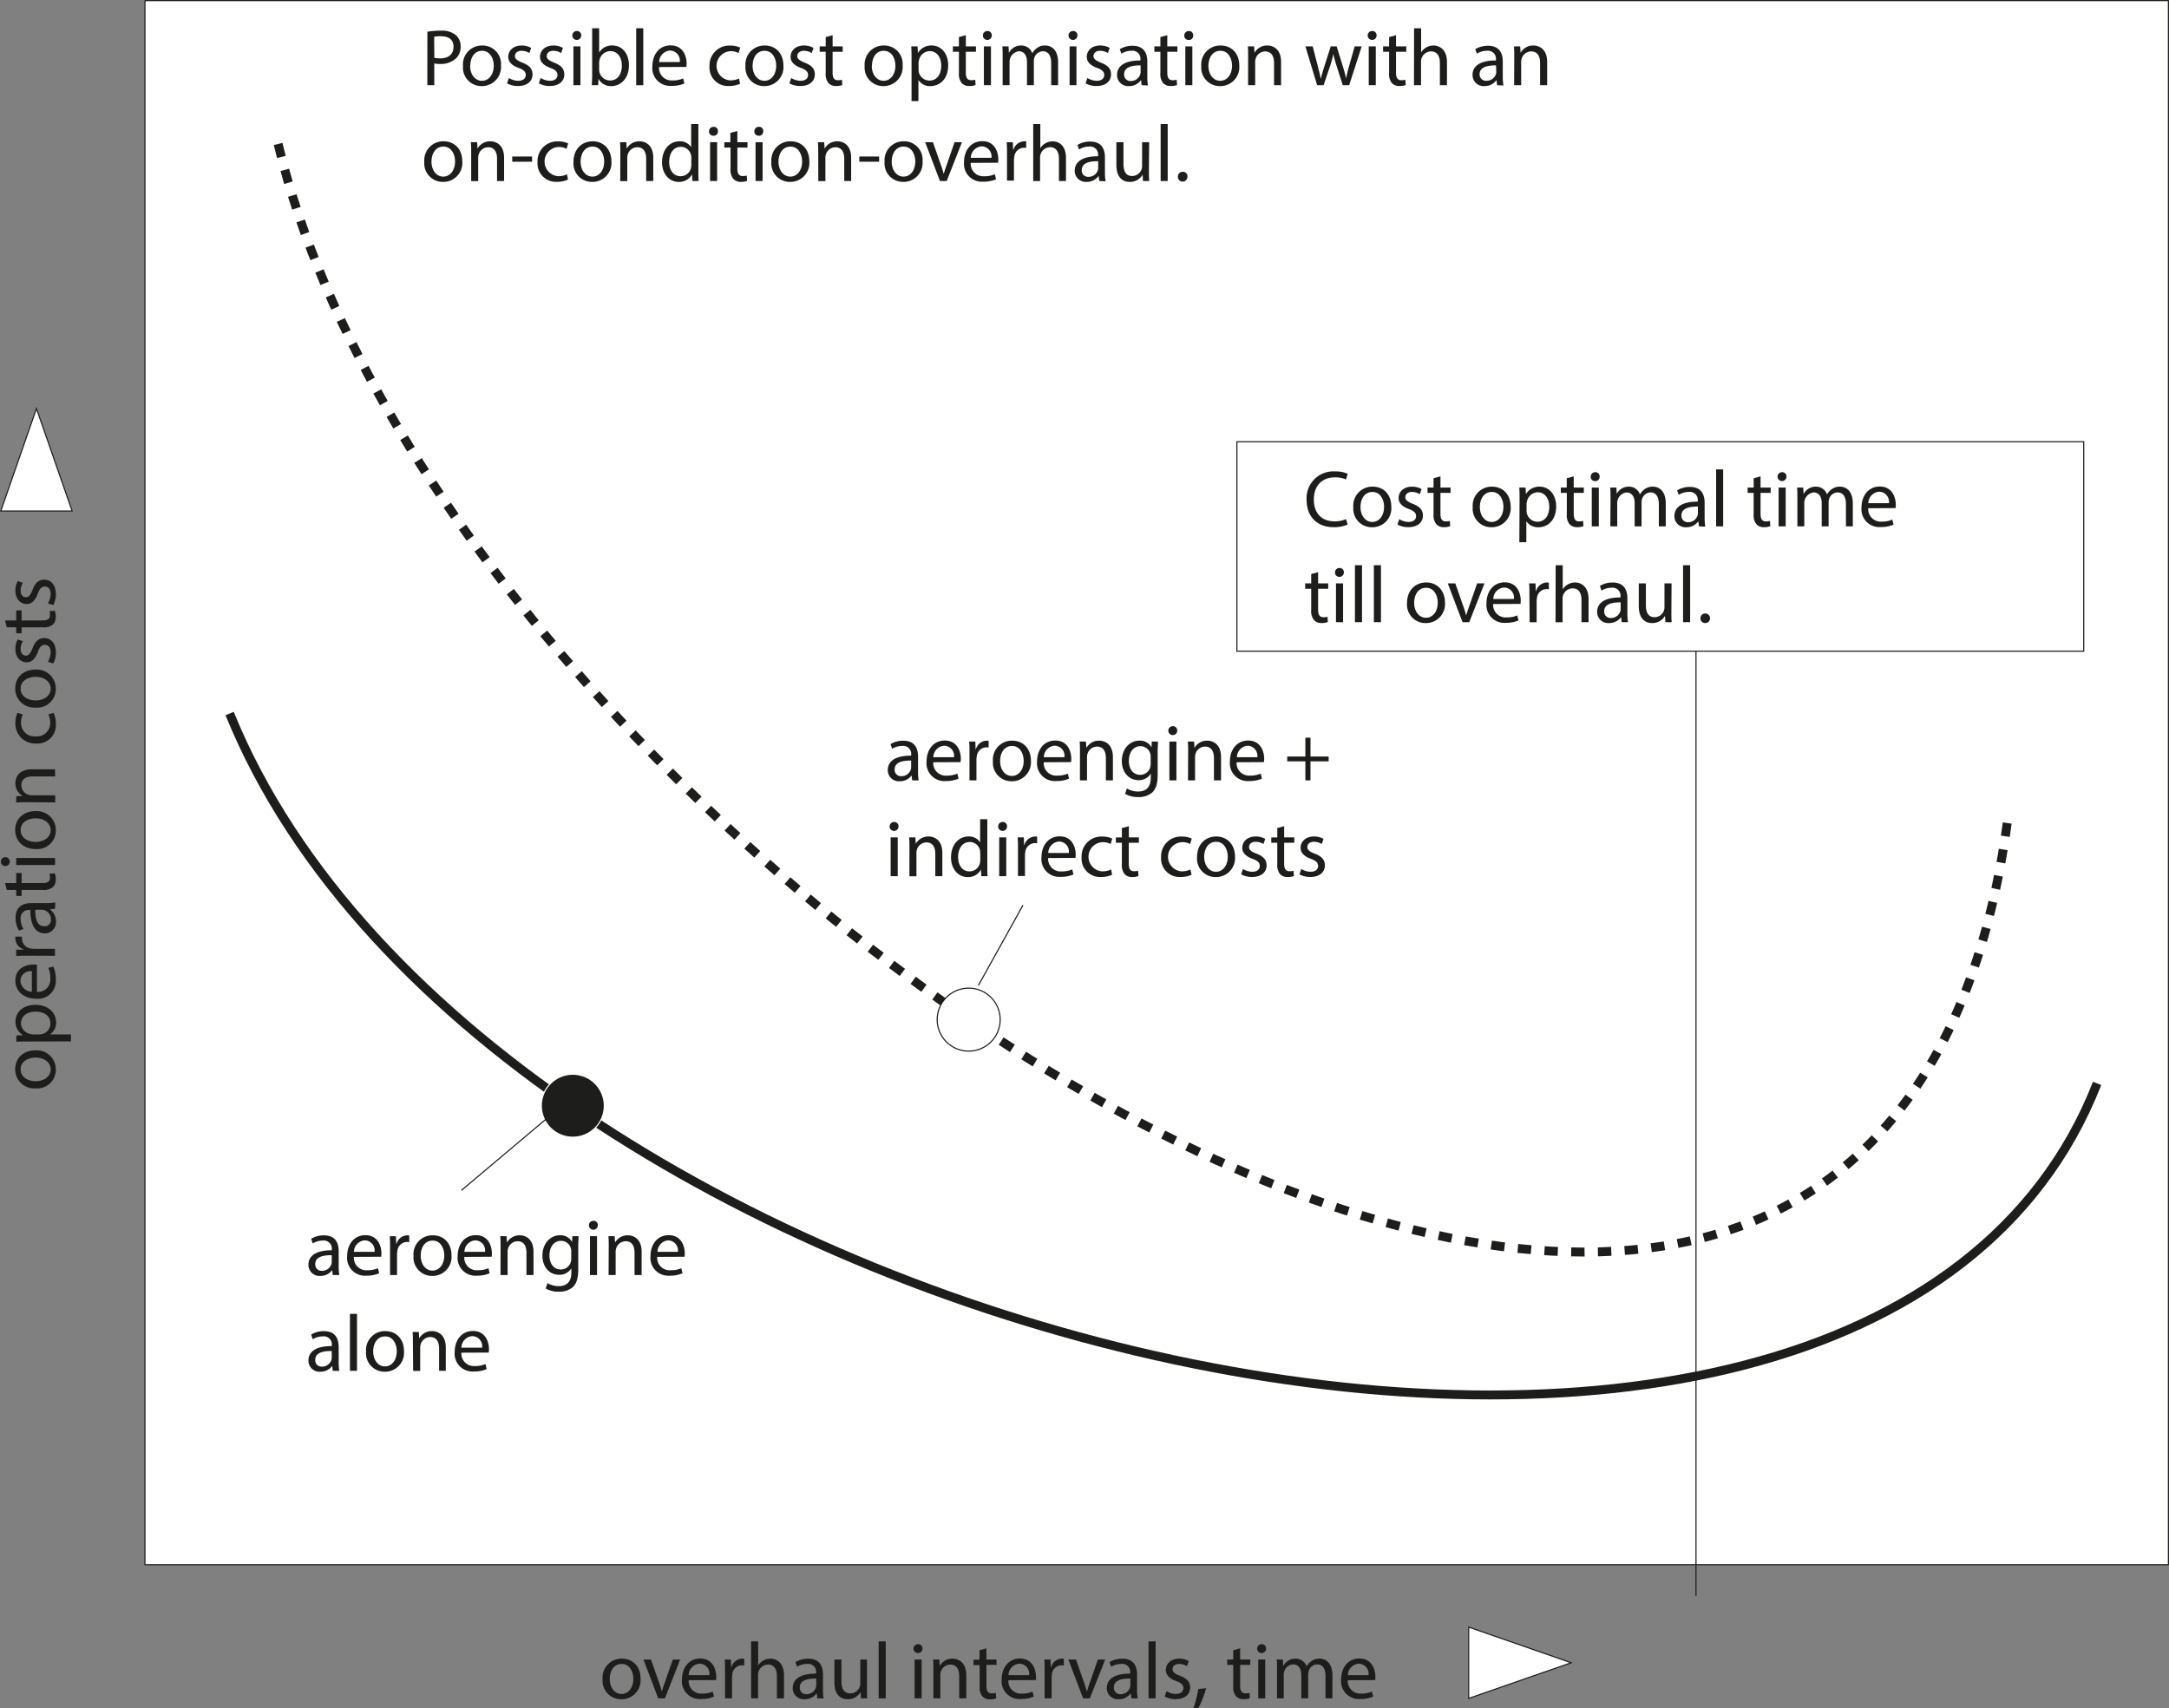 <svg id="Ebene_1" data-name="Ebene 1" xmlns="http://www.w3.org/2000/svg" viewBox="0 0 486.65 383.34"><rect x="0" y="0" width="486.65" height="383.34" fill="#808080" stroke="none"/><defs><style>.cls-1,.cls-3{fill:#fff;}.cls-1,.cls-3,.cls-4,.cls-5,.cls-7{stroke:#1d1d1b;}.cls-1,.cls-7{stroke-miterlimit:1;}.cls-1,.cls-3,.cls-6,.cls-7{stroke-width:0.25px;}.cls-2,.cls-6{fill:#1d1d1b;}.cls-4,.cls-5,.cls-7{fill:none;}.cls-4,.cls-5{stroke-width:2px;}.cls-5{stroke-dasharray:3;}.cls-6{stroke:#fff;}</style></defs><title>oncondueberh1_engl</title><rect class="cls-1" x="32.52" y="0.13" width="454" height="351"/><path class="cls-2" d="M202.2,505.57a4.26,4.26,0,0,1-4.34,4.63,4.15,4.15,0,0,1-4.18-4.49,4.26,4.26,0,0,1,4.33-4.62C200.51,501.09,202.2,502.91,202.2,505.57Zm-6.91.09c0,1.91,1.09,3.35,2.64,3.35s2.65-1.42,2.65-3.39c0-1.47-.74-3.34-2.61-3.34S195.29,504,195.29,505.66Z" transform="translate(-58.48 -128.88)"/><path class="cls-2" d="M204.54,501.29l1.71,4.89a22.62,22.62,0,0,1,.7,2.24H207c.19-.72.45-1.44.73-2.24l1.7-4.89h1.65L207.67,510h-1.51l-3.31-8.71Z" transform="translate(-58.48 -128.88)"/><path class="cls-2" d="M213,505.93a2.79,2.79,0,0,0,3,3,5.78,5.78,0,0,0,2.41-.45l.27,1.13a7.09,7.09,0,0,1-2.9.54,4,4,0,0,1-4.29-4.39c0-2.63,1.55-4.7,4.09-4.7,2.85,0,3.6,2.5,3.6,4.1a5.67,5.67,0,0,1-.05.74Zm4.64-1.13a2.25,2.25,0,0,0-2.19-2.58A2.64,2.64,0,0,0,213,504.8Z" transform="translate(-58.48 -128.88)"/><path class="cls-2" d="M221.15,504c0-1,0-1.9-.07-2.71h1.39l.05,1.71h.07a2.62,2.62,0,0,1,2.41-1.91,2.09,2.09,0,0,1,.46.05v1.5a2.17,2.17,0,0,0-2.67,2,3.93,3.93,0,0,0-.07.73V510h-1.57Z" transform="translate(-58.48 -128.88)"/><path class="cls-2" d="M227,497.22h1.58v5.43h0a2.94,2.94,0,0,1,1.13-1.11,3.28,3.28,0,0,1,1.62-.45c1.17,0,3.05.72,3.05,3.72V510h-1.59v-5c0-1.4-.52-2.59-2-2.59a2.28,2.28,0,0,0-2.12,1.59,1.88,1.88,0,0,0-.11.75V510H227Z" transform="translate(-58.48 -128.88)"/><path class="cls-2" d="M241.85,510l-.12-1.1h-.06a3.22,3.22,0,0,1-2.66,1.3,2.48,2.48,0,0,1-2.67-2.5c0-2.11,1.88-3.26,5.24-3.25v-.18a1.79,1.79,0,0,0-2-2,4.33,4.33,0,0,0-2.27.65l-.36-1.05a5.41,5.41,0,0,1,2.87-.77c2.66,0,3.31,1.82,3.31,3.56v3.26a13.14,13.14,0,0,0,.14,2.09Zm-.23-4.45c-1.73,0-3.69.27-3.69,2a1.4,1.4,0,0,0,1.49,1.51,2.16,2.16,0,0,0,2.11-1.46,1.76,1.76,0,0,0,.09-.51Z" transform="translate(-58.48 -128.88)"/><path class="cls-2" d="M253,507.62c0,.9,0,1.7.07,2.38h-1.41l-.09-1.42h0a3.29,3.29,0,0,1-2.88,1.62c-1.37,0-3-.76-3-3.82v-5.09h1.58v4.82c0,1.66.51,2.77,2,2.77a2.22,2.22,0,0,0,2.23-2.25v-5.34H253Z" transform="translate(-58.48 -128.88)"/><path class="cls-2" d="M255.62,497.22h1.59V510h-1.59Z" transform="translate(-58.48 -128.88)"/><path class="cls-2" d="M265.45,498.84a1,1,0,0,1-2,0,1,1,0,0,1,1-1A.94.94,0,0,1,265.45,498.84ZM263.69,510v-8.71h1.58V510Z" transform="translate(-58.48 -128.88)"/><path class="cls-2" d="M267.9,503.64c0-.9,0-1.63-.07-2.35h1.4l.09,1.44h0a3.2,3.2,0,0,1,2.88-1.64c1.2,0,3.08.72,3.08,3.71V510h-1.59v-5c0-1.41-.52-2.58-2-2.58a2.25,2.25,0,0,0-2.12,1.62,2.35,2.35,0,0,0-.11.74V510H267.9Z" transform="translate(-58.48 -128.88)"/><path class="cls-2" d="M279.8,498.78v2.51h2.26v1.2H279.8v4.7c0,1.08.3,1.69,1.18,1.69a3.78,3.78,0,0,0,.92-.1L282,510a3.74,3.74,0,0,1-1.4.22,2.17,2.17,0,0,1-1.71-.67,3.2,3.2,0,0,1-.61-2.26v-4.76H276.9v-1.2h1.35V499.2Z" transform="translate(-58.48 -128.88)"/><path class="cls-2" d="M284.73,505.93a2.79,2.79,0,0,0,3,3,5.78,5.78,0,0,0,2.41-.45l.27,1.13a7.09,7.09,0,0,1-2.9.54,4,4,0,0,1-4.29-4.39c0-2.63,1.55-4.7,4.09-4.7,2.85,0,3.6,2.5,3.6,4.1a5.67,5.67,0,0,1,0,.74Zm4.64-1.13a2.25,2.25,0,0,0-2.19-2.58,2.62,2.62,0,0,0-2.43,2.58Z" transform="translate(-58.48 -128.88)"/><path class="cls-2" d="M292.86,504c0-1,0-1.9-.07-2.71h1.39l.05,1.71h.07a2.62,2.62,0,0,1,2.42-1.91,2.06,2.06,0,0,1,.45.05v1.5a2.17,2.17,0,0,0-2.67,2,5,5,0,0,0-.07.73V510h-1.57Z" transform="translate(-58.48 -128.88)"/><path class="cls-2" d="M299.9,501.29l1.71,4.89a22.62,22.62,0,0,1,.7,2.24h.06c.2-.72.45-1.44.74-2.24l1.69-4.89h1.65L303,510h-1.51l-3.31-8.71Z" transform="translate(-58.48 -128.88)"/><path class="cls-2" d="M312.32,510l-.12-1.1h-.06a3.22,3.22,0,0,1-2.66,1.3,2.48,2.48,0,0,1-2.67-2.5c0-2.11,1.87-3.26,5.24-3.25v-.18a1.79,1.79,0,0,0-2-2,4.31,4.31,0,0,0-2.27.65l-.36-1.05a5.41,5.41,0,0,1,2.87-.77c2.66,0,3.31,1.82,3.31,3.56v3.26a12.06,12.06,0,0,0,.14,2.09Zm-.23-4.45c-1.73,0-3.69.27-3.69,2a1.4,1.4,0,0,0,1.49,1.51,2.16,2.16,0,0,0,2.11-1.46,1.76,1.76,0,0,0,.09-.51Z" transform="translate(-58.48 -128.88)"/><path class="cls-2" d="M316.17,497.22h1.59V510h-1.59Z" transform="translate(-58.48 -128.88)"/><path class="cls-2" d="M320.2,508.38a4.13,4.13,0,0,0,2.09.63c1.16,0,1.7-.58,1.7-1.3s-.45-1.17-1.63-1.6c-1.56-.56-2.3-1.42-2.3-2.47,0-1.4,1.13-2.55,3-2.55a4.34,4.34,0,0,1,2.14.54l-.4,1.15a3.34,3.34,0,0,0-1.78-.5c-.94,0-1.46.54-1.46,1.18s.52,1.05,1.66,1.48c1.51.58,2.29,1.33,2.29,2.63,0,1.53-1.19,2.61-3.26,2.61a5,5,0,0,1-2.45-.59Z" transform="translate(-58.48 -128.88)"/><path class="cls-2" d="M326.25,512.21a25.48,25.48,0,0,0,1.08-4.3l1.77-.18a22.75,22.75,0,0,1-1.71,4.38Z" transform="translate(-58.48 -128.88)"/><path class="cls-2" d="M336.73,498.78v2.51H339v1.2h-2.27v4.7c0,1.08.3,1.69,1.19,1.69a3.69,3.69,0,0,0,.91-.1l.08,1.18a3.84,3.84,0,0,1-1.41.22,2.17,2.17,0,0,1-1.71-.67,3.2,3.2,0,0,1-.61-2.26v-4.76h-1.35v-1.2h1.35V499.2Z" transform="translate(-58.48 -128.88)"/><path class="cls-2" d="M342.54,498.84a1,1,0,0,1-2,0,1,1,0,0,1,1-1A.94.94,0,0,1,342.54,498.84ZM340.78,510v-8.71h1.58V510Z" transform="translate(-58.48 -128.88)"/><path class="cls-2" d="M345,503.64c0-.9,0-1.63-.07-2.35h1.38l.08,1.4h.05a3,3,0,0,1,2.74-1.6,2.57,2.57,0,0,1,2.46,1.74h0a3.63,3.63,0,0,1,1-1.13,3,3,0,0,1,1.93-.61c1.15,0,2.86.75,2.86,3.78V510h-1.55v-4.93c0-1.68-.61-2.69-1.89-2.69a2.05,2.05,0,0,0-1.87,1.44,2.73,2.73,0,0,0-.13.8V510h-1.54v-5.22c0-1.39-.62-2.4-1.82-2.4a2.19,2.19,0,0,0-2,1.59,2.15,2.15,0,0,0-.12.77V510H345Z" transform="translate(-58.48 -128.88)"/><path class="cls-2" d="M360.88,505.93a2.8,2.8,0,0,0,3,3,5.8,5.8,0,0,0,2.42-.45l.27,1.13a7.13,7.13,0,0,1-2.9.54,4,4,0,0,1-4.29-4.39c0-2.63,1.55-4.7,4.09-4.7,2.84,0,3.6,2.5,3.6,4.1,0,.33,0,.58-.05.74Zm4.65-1.13a2.26,2.26,0,0,0-2.2-2.58,2.63,2.63,0,0,0-2.43,2.58Z" transform="translate(-58.48 -128.88)"/><polygon class="cls-3" points="329.52 381.13 329.52 365.13 352.52 373.13 329.52 381.13"/><polygon class="cls-3" points="16.18 114.67 0.18 114.67 8.18 91.67 16.18 114.67"/><path class="cls-2" d="M66.41,364.59A4.26,4.26,0,0,1,71,368.93a4.15,4.15,0,0,1-4.49,4.18,4.25,4.25,0,0,1-4.62-4.32C61.93,366.28,63.74,364.59,66.41,364.59Zm.09,6.92c1.91,0,3.35-1.1,3.35-2.65s-1.42-2.65-3.39-2.65c-1.47,0-3.35.74-3.35,2.61S64.84,371.51,66.5,371.51Z" transform="translate(-58.48 -128.88)"/><path class="cls-2" d="M65,362.6c-1.12,0-2,0-2.85.07v-1.42l1.5-.08v0a3.44,3.44,0,0,1-1.69-3.1c0-2.11,1.78-3.69,4.42-3.69,3.14,0,4.69,1.91,4.69,4A3.06,3.06,0,0,1,69.67,361v0H74.4v1.57ZM67.29,361a4.18,4.18,0,0,0,.65-.07,2.45,2.45,0,0,0,1.85-2.38c0-1.67-1.36-2.65-3.36-2.65-1.75,0-3.24.92-3.24,2.6a2.51,2.51,0,0,0,2,2.39,2.33,2.33,0,0,0,.65.11Z" transform="translate(-58.48 -128.88)"/><path class="cls-2" d="M66.77,351.47a2.78,2.78,0,0,0,3-3,5.59,5.59,0,0,0-.45-2.41l1.14-.27a7.09,7.09,0,0,1,.54,2.9A4,4,0,0,1,66.63,353c-2.63,0-4.7-1.54-4.7-4.08,0-2.85,2.5-3.6,4.1-3.6a5.82,5.82,0,0,1,.74.05Zm-1.14-4.64A2.25,2.25,0,0,0,63.06,349a2.62,2.62,0,0,0,2.57,2.43Z" transform="translate(-58.48 -128.88)"/><path class="cls-2" d="M64.84,343.34c-1,0-1.91,0-2.72.07V342l1.71,0v-.07a2.62,2.62,0,0,1-1.9-2.42,1.59,1.59,0,0,1,0-.45h1.49a2.84,2.84,0,0,0,0,.54,2.23,2.23,0,0,0,2,2.13,5.32,5.32,0,0,0,.74.07h4.65v1.57Z" transform="translate(-58.48 -128.88)"/><path class="cls-2" d="M70.84,332.8l-1.1.13V333a3.28,3.28,0,0,1,1.3,2.67,2.49,2.49,0,0,1-2.51,2.66c-2.1,0-3.26-1.87-3.24-5.24h-.18a1.8,1.8,0,0,0-2,2,4.36,4.36,0,0,0,.64,2.26l-1,.36a5.38,5.38,0,0,1-.77-2.86c0-2.66,1.81-3.31,3.56-3.31h3.26a12.07,12.07,0,0,0,2.09-.15Zm-4.45.24c0,1.73.27,3.69,2,3.69a1.4,1.4,0,0,0,1.52-1.49,2.16,2.16,0,0,0-1.46-2.11,1.48,1.48,0,0,0-.51-.09Z" transform="translate(-58.48 -128.88)"/><path class="cls-2" d="M59.62,327.05h2.5v-2.27h1.21v2.27H68c1.08,0,1.69-.31,1.69-1.19a3.26,3.26,0,0,0-.11-.92l1.19-.07a3.74,3.74,0,0,1,.22,1.4,2.2,2.2,0,0,1-.67,1.71,3.23,3.23,0,0,1-2.27.61H63.33v1.35H62.12v-1.35H60Z" transform="translate(-58.48 -128.88)"/><path class="cls-2" d="M59.68,321.23a1,1,0,0,1,0,2,1,1,0,0,1-1-1A1,1,0,0,1,59.68,321.23ZM70.84,323H62.12v-1.59h8.72Z" transform="translate(-58.48 -128.88)"/><path class="cls-2" d="M66.41,310.9A4.26,4.26,0,0,1,71,315.24a4.14,4.14,0,0,1-4.49,4.17c-2.91,0-4.62-1.9-4.62-4.32S63.74,310.9,66.41,310.9Zm.09,6.91c1.91,0,3.35-1.1,3.35-2.64s-1.42-2.65-3.39-2.65c-1.47,0-3.35.74-3.35,2.61S64.84,317.81,66.5,317.81Z" transform="translate(-58.48 -128.88)"/><path class="cls-2" d="M64.48,308.9c-.9,0-1.64,0-2.36.07v-1.4l1.44-.09v0a3.21,3.21,0,0,1-1.63-2.88c0-1.2.72-3.08,3.7-3.08h5.21v1.59h-5c-1.4,0-2.57.52-2.57,2a2.25,2.25,0,0,0,1.62,2.13,2.35,2.35,0,0,0,.74.11h5.24v1.58Z" transform="translate(-58.48 -128.88)"/><path class="cls-2" d="M70.51,288.88a5.82,5.82,0,0,1,.51,2.51,4.14,4.14,0,0,1-4.45,4.34,4.43,4.43,0,0,1-4.63-4.68,5.39,5.39,0,0,1,.45-2.2l1.23.36a3.63,3.63,0,0,0-.42,1.84,3,3,0,0,0,3.3,3.07,3,3,0,0,0,3.26-3,4.56,4.56,0,0,0-.43-1.94Z" transform="translate(-58.48 -128.88)"/><path class="cls-2" d="M66.41,279.15A4.26,4.26,0,0,1,71,283.49a4.15,4.15,0,0,1-4.49,4.17,4.25,4.25,0,0,1-4.62-4.32C61.93,280.84,63.74,279.15,66.41,279.15Zm.09,6.91c1.91,0,3.35-1.1,3.35-2.65s-1.42-2.64-3.39-2.64c-1.47,0-3.35.73-3.35,2.61S64.84,286.06,66.5,286.06Z" transform="translate(-58.48 -128.88)"/><path class="cls-2" d="M69.22,277.37a4.23,4.23,0,0,0,.63-2.09c0-1.15-.58-1.69-1.3-1.69s-1.17.45-1.6,1.62c-.56,1.56-1.42,2.3-2.47,2.3-1.4,0-2.55-1.13-2.55-3a4.34,4.34,0,0,1,.54-2.14l1.15.4a3.33,3.33,0,0,0-.51,1.78c0,.94.54,1.46,1.19,1.46s1-.52,1.48-1.66c.57-1.51,1.33-2.28,2.63-2.28,1.53,0,2.61,1.18,2.61,3.25a5,5,0,0,1-.6,2.45Z" transform="translate(-58.48 -128.88)"/><path class="cls-2" d="M59.62,268.11h2.5v-2.26h1.21v2.26H68c1.08,0,1.69-.3,1.69-1.18a3.26,3.26,0,0,0-.11-.92l1.19-.07a3.74,3.74,0,0,1,.22,1.4,2.2,2.2,0,0,1-.67,1.71,3.23,3.23,0,0,1-2.27.61H63.33V271H62.12v-1.35H60Z" transform="translate(-58.48 -128.88)"/><path class="cls-2" d="M69.22,264.28a4.23,4.23,0,0,0,.63-2.09c0-1.15-.58-1.69-1.3-1.69s-1.17.45-1.6,1.62c-.56,1.57-1.42,2.3-2.47,2.3-1.4,0-2.55-1.13-2.55-3a4.31,4.31,0,0,1,.54-2.14l1.15.39a3.33,3.33,0,0,0-.51,1.78c0,.94.54,1.46,1.19,1.46s1-.52,1.48-1.65c.57-1.52,1.33-2.29,2.63-2.29,1.53,0,2.61,1.19,2.61,3.26a5,5,0,0,1-.6,2.45Z" transform="translate(-58.48 -128.88)"/><path class="cls-4" d="M110,289c58,143,367,216,419,83" transform="translate(-58.48 -128.88)"/><path class="cls-5" d="M120.88,161.19c40.12,167.81,358.27,373.42,388,152" transform="translate(-58.48 -128.88)"/><circle class="cls-6" cx="128.52" cy="248.13" r="7.07"/><circle class="cls-3" cx="217.34" cy="228.81" r="7.07"/><line class="cls-3" x1="380.52" y1="142.13" x2="380.52" y2="358.13"/><rect class="cls-3" x="277.52" y="99.13" width="190" height="47"/><path class="cls-2" d="M360.85,246.6a7.76,7.76,0,0,1-3.21.58c-3.42,0-6-2.16-6-6.14a6,6,0,0,1,6.34-6.37,6.47,6.47,0,0,1,2.88.54l-.38,1.27A5.85,5.85,0,0,0,358,236c-2.84,0-4.74,1.82-4.74,5,0,3,1.72,4.88,4.67,4.88a6.18,6.18,0,0,0,2.55-.51Z" transform="translate(-58.48 -128.88)"/><path class="cls-2" d="M370.64,242.57a4.26,4.26,0,0,1-4.34,4.63,4.15,4.15,0,0,1-4.18-4.49,4.26,4.26,0,0,1,4.33-4.62C369,238.09,370.64,239.91,370.64,242.57Zm-6.91.09c0,1.91,1.09,3.35,2.64,3.35s2.65-1.42,2.65-3.39c0-1.47-.74-3.34-2.61-3.34S363.73,241,363.73,242.66Z" transform="translate(-58.48 -128.88)"/><path class="cls-2" d="M372.42,245.38a4.13,4.13,0,0,0,2.09.63c1.15,0,1.69-.58,1.69-1.3s-.45-1.17-1.62-1.6c-1.57-.56-2.3-1.42-2.3-2.47,0-1.4,1.13-2.55,3-2.55a4.35,4.35,0,0,1,2.15.54l-.4,1.15a3.34,3.34,0,0,0-1.78-.5c-.94,0-1.46.54-1.46,1.18s.52,1,1.66,1.48c1.51.58,2.28,1.33,2.28,2.63,0,1.53-1.19,2.61-3.26,2.61a5,5,0,0,1-2.45-.59Z" transform="translate(-58.48 -128.88)"/><path class="cls-2" d="M381.67,235.78v2.51h2.27v1.2h-2.27v4.7c0,1.08.31,1.69,1.19,1.69a3.78,3.78,0,0,0,.92-.1l.07,1.18a3.78,3.78,0,0,1-1.4.22,2.16,2.16,0,0,1-1.71-.67,3.2,3.2,0,0,1-.62-2.26v-4.76h-1.35v-1.2h1.35V236.2Z" transform="translate(-58.48 -128.88)"/><path class="cls-2" d="M397.42,242.57a4.26,4.26,0,0,1-4.34,4.63,4.15,4.15,0,0,1-4.17-4.49,4.25,4.25,0,0,1,4.32-4.62C395.73,238.09,397.42,239.91,397.42,242.57Zm-6.91.09c0,1.91,1.1,3.35,2.65,3.35s2.64-1.42,2.64-3.39c0-1.47-.73-3.34-2.61-3.34S390.51,241,390.51,242.66Z" transform="translate(-58.48 -128.88)"/><path class="cls-2" d="M399.42,241.13c0-1.12,0-2-.07-2.84h1.42l.07,1.49h0a3.43,3.43,0,0,1,3.1-1.69c2.1,0,3.69,1.78,3.69,4.43,0,3.13-1.91,4.68-4,4.68a3.07,3.07,0,0,1-2.69-1.37h0v4.73h-1.57Zm1.57,2.32a3.24,3.24,0,0,0,.07.65,2.45,2.45,0,0,0,2.37,1.86c1.68,0,2.65-1.37,2.65-3.37,0-1.75-.92-3.24-2.59-3.24a2.53,2.53,0,0,0-2.4,2,2.76,2.76,0,0,0-.1.65Z" transform="translate(-58.48 -128.88)"/><path class="cls-2" d="M411.57,235.78v2.51h2.27v1.2h-2.27v4.7c0,1.08.31,1.69,1.19,1.69a3.85,3.85,0,0,0,.92-.1l.07,1.18a3.8,3.8,0,0,1-1.41.22,2.18,2.18,0,0,1-1.71-.67,3.2,3.2,0,0,1-.61-2.26v-4.76h-1.35v-1.2H410V236.2Z" transform="translate(-58.48 -128.88)"/><path class="cls-2" d="M417.38,235.84a.93.93,0,0,1-1,1,.94.94,0,0,1-1-1,1,1,0,0,1,1-1A.93.93,0,0,1,417.38,235.84ZM415.62,247v-8.71h1.58V247Z" transform="translate(-58.48 -128.88)"/><path class="cls-2" d="M419.83,240.64c0-.9,0-1.63-.07-2.35h1.39l.07,1.4h0a3,3,0,0,1,2.74-1.6,2.58,2.58,0,0,1,2.47,1.74h0a3.63,3.63,0,0,1,1-1.13,3,3,0,0,1,1.93-.61c1.15,0,2.86.75,2.86,3.78V247h-1.55v-4.93c0-1.68-.61-2.69-1.89-2.69a2.05,2.05,0,0,0-1.87,1.44,2.75,2.75,0,0,0-.12.8V247h-1.55v-5.22c0-1.39-.62-2.4-1.82-2.4a2.39,2.39,0,0,0-2.09,2.36V247h-1.55Z" transform="translate(-58.48 -128.88)"/><path class="cls-2" d="M439.67,247l-.13-1.1h-.05a3.24,3.24,0,0,1-2.67,1.3,2.48,2.48,0,0,1-2.66-2.5c0-2.11,1.87-3.26,5.24-3.25v-.18a1.79,1.79,0,0,0-2-2,4.31,4.31,0,0,0-2.27.65l-.36-1a5.38,5.38,0,0,1,2.86-.77c2.67,0,3.31,1.82,3.31,3.56v3.26a12,12,0,0,0,.15,2.09Zm-.24-4.45c-1.72,0-3.69.27-3.69,2a1.41,1.41,0,0,0,1.5,1.51,2.16,2.16,0,0,0,2.1-1.46,1.48,1.48,0,0,0,.09-.51Z" transform="translate(-58.48 -128.88)"/><path class="cls-2" d="M443.52,234.22h1.58V247h-1.58Z" transform="translate(-58.48 -128.88)"/><path class="cls-2" d="M453.49,235.78v2.51h2.27v1.2h-2.27v4.7c0,1.08.31,1.69,1.19,1.69a3.85,3.85,0,0,0,.92-.1l.07,1.18a3.78,3.78,0,0,1-1.4.22,2.16,2.16,0,0,1-1.71-.67,3.15,3.15,0,0,1-.62-2.26v-4.76h-1.35v-1.2h1.35V236.2Z" transform="translate(-58.48 -128.88)"/><path class="cls-2" d="M459.31,235.84a1,1,0,0,1-2,0,1,1,0,0,1,1-1A.94.94,0,0,1,459.31,235.84ZM457.54,247v-8.71h1.59V247Z" transform="translate(-58.48 -128.88)"/><path class="cls-2" d="M461.75,240.64c0-.9,0-1.63-.07-2.35h1.39l.07,1.4h.05a3,3,0,0,1,2.74-1.6,2.58,2.58,0,0,1,2.47,1.74h0a3.63,3.63,0,0,1,1-1.13,3,3,0,0,1,1.93-.61c1.15,0,2.86.75,2.86,3.78V247h-1.54v-4.93c0-1.68-.62-2.69-1.9-2.69a2.05,2.05,0,0,0-1.87,1.44,2.75,2.75,0,0,0-.12.8V247h-1.55v-5.22c0-1.39-.61-2.4-1.82-2.4a2.39,2.39,0,0,0-2.09,2.36V247h-1.55Z" transform="translate(-58.48 -128.88)"/><path class="cls-2" d="M477.65,242.93a2.79,2.79,0,0,0,3,3,5.78,5.78,0,0,0,2.41-.45l.27,1.13a7.09,7.09,0,0,1-2.9.54,4,4,0,0,1-4.29-4.39c0-2.63,1.55-4.7,4.09-4.7,2.85,0,3.6,2.5,3.6,4.1a5.67,5.67,0,0,1-.05.74Zm4.64-1.13a2.25,2.25,0,0,0-2.19-2.58,2.62,2.62,0,0,0-2.43,2.58Z" transform="translate(-58.48 -128.88)"/><path class="cls-2" d="M354.22,257.28v2.51h2.27V261h-2.27v4.7c0,1.08.31,1.69,1.19,1.69a3.78,3.78,0,0,0,.92-.1l.07,1.18a3.74,3.74,0,0,1-1.4.22,2.17,2.17,0,0,1-1.71-.67,3.2,3.2,0,0,1-.62-2.26V261h-1.35v-1.2h1.35V257.7Z" transform="translate(-58.48 -128.88)"/><path class="cls-2" d="M360,257.34a1,1,0,0,1-2,0,1,1,0,0,1,1-1A.94.94,0,0,1,360,257.34Zm-1.77,11.16v-8.71h1.59v8.71Z" transform="translate(-58.48 -128.88)"/><path class="cls-2" d="M362.48,255.72h1.59V268.5h-1.59Z" transform="translate(-58.48 -128.88)"/><path class="cls-2" d="M366.73,255.72h1.59V268.5h-1.59Z" transform="translate(-58.48 -128.88)"/><path class="cls-2" d="M382.68,264.07a4.26,4.26,0,0,1-4.34,4.63,4.14,4.14,0,0,1-4.17-4.49c0-2.91,1.9-4.62,4.32-4.62S382.68,261.41,382.68,264.07Zm-6.91.09c0,1.91,1.1,3.35,2.65,3.35s2.64-1.42,2.64-3.39c0-1.47-.74-3.34-2.61-3.34S375.77,262.5,375.77,264.16Z" transform="translate(-58.48 -128.88)"/><path class="cls-2" d="M385,259.79l1.71,4.89a22.62,22.62,0,0,1,.7,2.24h.06c.19-.72.45-1.44.73-2.24l1.7-4.89h1.65l-3.42,8.71h-1.51l-3.31-8.71Z" transform="translate(-58.48 -128.88)"/><path class="cls-2" d="M393.5,264.43a2.79,2.79,0,0,0,3,3,5.75,5.75,0,0,0,2.41-.45l.27,1.13a7.09,7.09,0,0,1-2.9.54,4,4,0,0,1-4.28-4.39c0-2.63,1.54-4.7,4.08-4.7,2.85,0,3.6,2.5,3.6,4.1a5.67,5.67,0,0,1-.05.74Zm4.64-1.13a2.25,2.25,0,0,0-2.19-2.58,2.62,2.62,0,0,0-2.43,2.58Z" transform="translate(-58.48 -128.88)"/><path class="cls-2" d="M401.63,262.5c0-1,0-1.9-.07-2.71H403l.05,1.71h.07a2.62,2.62,0,0,1,2.42-1.91,2.06,2.06,0,0,1,.45.05v1.5a2.17,2.17,0,0,0-2.67,2,5,5,0,0,0-.07.73v4.65h-1.57Z" transform="translate(-58.48 -128.88)"/><path class="cls-2" d="M407.52,255.72h1.58v5.43h0a2.94,2.94,0,0,1,1.13-1.11,3.28,3.28,0,0,1,1.62-.45c1.17,0,3.05.72,3.05,3.72v5.19h-1.59v-5c0-1.4-.52-2.59-2-2.59a2.28,2.28,0,0,0-2.13,1.59,1.88,1.88,0,0,0-.11.75v5.26h-1.58Z" transform="translate(-58.48 -128.88)"/><path class="cls-2" d="M422.33,268.5l-.12-1.1h-.06a3.22,3.22,0,0,1-2.66,1.3,2.49,2.49,0,0,1-2.67-2.5c0-2.11,1.88-3.26,5.24-3.25v-.18a1.79,1.79,0,0,0-2-2,4.27,4.27,0,0,0-2.26.65l-.36-1.05a5.35,5.35,0,0,1,2.86-.77c2.66,0,3.31,1.82,3.31,3.56v3.26a13.14,13.14,0,0,0,.14,2.09Zm-.23-4.45c-1.73,0-3.69.27-3.69,2a1.4,1.4,0,0,0,1.49,1.51,2.16,2.16,0,0,0,2.11-1.46,1.76,1.76,0,0,0,.09-.51Z" transform="translate(-58.48 -128.88)"/><path class="cls-2" d="M433.48,266.12c0,.9,0,1.7.07,2.38h-1.41l-.09-1.42h0a3.29,3.29,0,0,1-2.88,1.62c-1.37,0-3-.76-3-3.82v-5.09h1.59v4.82c0,1.66.5,2.77,1.94,2.77a2.22,2.22,0,0,0,2.23-2.25v-5.34h1.59Z" transform="translate(-58.48 -128.88)"/><path class="cls-2" d="M436.1,255.72h1.59V268.5H436.1Z" transform="translate(-58.48 -128.88)"/><path class="cls-2" d="M440,267.56A1.08,1.08,0,1,1,441,268.7,1.06,1.06,0,0,1,440,267.56Z" transform="translate(-58.48 -128.88)"/><path class="cls-2" d="M154.37,136a17.62,17.62,0,0,1,3-.24,5,5,0,0,1,3.4,1,3.29,3.29,0,0,1,1.06,2.54,3.53,3.53,0,0,1-.94,2.59,5,5,0,0,1-3.7,1.34,5.46,5.46,0,0,1-1.27-.11V148h-1.56Zm1.56,5.85a5.32,5.32,0,0,0,1.3.13c1.89,0,3-.92,3-2.6s-1.13-2.37-2.86-2.37a6.94,6.94,0,0,0-1.48.12Z" transform="translate(-58.48 -128.88)"/><path class="cls-2" d="M170.88,143.57a4.27,4.27,0,0,1-4.34,4.63,4.15,4.15,0,0,1-4.18-4.49,4.25,4.25,0,0,1,4.32-4.62A4.13,4.13,0,0,1,170.88,143.57Zm-6.92.09c0,1.91,1.1,3.35,2.65,3.35s2.65-1.42,2.65-3.39c0-1.47-.74-3.34-2.61-3.34S164,142,164,143.66Z" transform="translate(-58.48 -128.88)"/><path class="cls-2" d="M172.66,146.38a4.06,4.06,0,0,0,2.08.63c1.16,0,1.7-.58,1.7-1.3s-.45-1.17-1.62-1.6c-1.57-.56-2.31-1.42-2.31-2.47,0-1.4,1.14-2.55,3-2.55a4.31,4.31,0,0,1,2.14.54l-.39,1.15a3.41,3.41,0,0,0-1.79-.5c-.93,0-1.46.54-1.46,1.18s.53,1,1.66,1.48c1.51.58,2.29,1.33,2.29,2.63,0,1.53-1.19,2.61-3.26,2.61a5,5,0,0,1-2.45-.59Z" transform="translate(-58.48 -128.88)"/><path class="cls-2" d="M179.78,146.38a4.13,4.13,0,0,0,2.09.63c1.15,0,1.69-.58,1.69-1.3s-.45-1.17-1.62-1.6c-1.56-.56-2.3-1.42-2.3-2.47,0-1.4,1.13-2.55,3-2.55a4.34,4.34,0,0,1,2.14.54l-.4,1.15a3.34,3.34,0,0,0-1.78-.5c-.94,0-1.46.54-1.46,1.18s.52,1,1.66,1.48c1.51.58,2.29,1.33,2.29,2.63,0,1.53-1.19,2.61-3.26,2.61a5,5,0,0,1-2.45-.59Z" transform="translate(-58.48 -128.88)"/><path class="cls-2" d="M188.89,136.84a1,1,0,0,1-2,0,1,1,0,0,1,1-1A.94.94,0,0,1,188.89,136.84ZM187.13,148v-8.71h1.58V148Z" transform="translate(-58.48 -128.88)"/><path class="cls-2" d="M191.27,148c0-.59.07-1.48.07-2.25V135.22h1.57v5.47h0a3.25,3.25,0,0,1,3-1.6c2.16,0,3.69,1.8,3.68,4.44,0,3.12-2,4.67-3.91,4.67a3.12,3.12,0,0,1-2.92-1.64h0l-.07,1.44Zm1.64-3.49a2.62,2.62,0,0,0,.07.57,2.44,2.44,0,0,0,2.37,1.86c1.66,0,2.65-1.35,2.65-3.35,0-1.75-.9-3.24-2.59-3.24a2.52,2.52,0,0,0-2.41,1.94,2.91,2.91,0,0,0-.09.65Z" transform="translate(-58.48 -128.88)"/><path class="cls-2" d="M201.22,135.22h1.59V148h-1.59Z" transform="translate(-58.48 -128.88)"/><path class="cls-2" d="M206.35,143.93a2.8,2.8,0,0,0,3,3,5.71,5.71,0,0,0,2.41-.45l.27,1.13a7.06,7.06,0,0,1-2.9.54,4,4,0,0,1-4.28-4.39c0-2.63,1.55-4.7,4.09-4.7,2.84,0,3.6,2.5,3.6,4.1a5.31,5.31,0,0,1-.06.74ZM211,142.8a2.26,2.26,0,0,0-2.2-2.58,2.63,2.63,0,0,0-2.43,2.58Z" transform="translate(-58.48 -128.88)"/><path class="cls-2" d="M224.52,147.68a6,6,0,0,1-2.51.5,4.14,4.14,0,0,1-4.34-4.45,4.43,4.43,0,0,1,4.68-4.62,5.23,5.23,0,0,1,2.2.45l-.36,1.22a3.64,3.64,0,0,0-1.84-.41,3.28,3.28,0,0,0,0,6.55,4.54,4.54,0,0,0,1.95-.43Z" transform="translate(-58.48 -128.88)"/><path class="cls-2" d="M234.25,143.57a4.26,4.26,0,0,1-4.34,4.63,4.15,4.15,0,0,1-4.17-4.49,4.25,4.25,0,0,1,4.32-4.62C232.56,139.09,234.25,140.91,234.25,143.57Zm-6.91.09c0,1.91,1.1,3.35,2.65,3.35s2.64-1.42,2.64-3.39c0-1.47-.73-3.34-2.61-3.34S227.34,142,227.34,143.66Z" transform="translate(-58.48 -128.88)"/><path class="cls-2" d="M236,146.38a4.13,4.13,0,0,0,2.09.63c1.15,0,1.69-.58,1.69-1.3s-.45-1.17-1.62-1.6c-1.56-.56-2.3-1.42-2.3-2.47,0-1.4,1.13-2.55,3-2.55a4.34,4.34,0,0,1,2.14.54l-.4,1.15a3.34,3.34,0,0,0-1.78-.5c-.94,0-1.46.54-1.46,1.18s.52,1,1.66,1.48c1.51.58,2.28,1.33,2.28,2.63,0,1.53-1.18,2.61-3.25,2.61a5,5,0,0,1-2.45-.59Z" transform="translate(-58.48 -128.88)"/><path class="cls-2" d="M245.29,136.78v2.51h2.26v1.2h-2.26v4.7c0,1.08.3,1.69,1.18,1.69a3.78,3.78,0,0,0,.92-.1l.07,1.18a3.74,3.74,0,0,1-1.4.22,2.17,2.17,0,0,1-1.71-.67,3.2,3.2,0,0,1-.61-2.26v-4.76h-1.35v-1.2h1.35V137.2Z" transform="translate(-58.48 -128.88)"/><path class="cls-2" d="M261,143.57a4.27,4.27,0,0,1-4.34,4.63,4.15,4.15,0,0,1-4.18-4.49,4.25,4.25,0,0,1,4.32-4.62A4.13,4.13,0,0,1,261,143.57Zm-6.92.09c0,1.91,1.1,3.35,2.65,3.35s2.65-1.42,2.65-3.39c0-1.47-.74-3.34-2.61-3.34S254.12,142,254.12,143.66Z" transform="translate(-58.48 -128.88)"/><path class="cls-2" d="M263,142.13c0-1.12,0-2-.07-2.84h1.42l.08,1.49h0a3.44,3.44,0,0,1,3.1-1.69c2.1,0,3.69,1.78,3.69,4.43,0,3.13-1.91,4.68-4,4.68a3.06,3.06,0,0,1-2.68-1.37h0v4.73H263Zm1.57,2.32a4.18,4.18,0,0,0,.07.65,2.45,2.45,0,0,0,2.38,1.86c1.67,0,2.64-1.37,2.64-3.37,0-1.75-.91-3.24-2.59-3.24a2.51,2.51,0,0,0-2.39,2,2.33,2.33,0,0,0-.11.65Z" transform="translate(-58.48 -128.88)"/><path class="cls-2" d="M275.18,136.78v2.51h2.27v1.2h-2.27v4.7c0,1.08.31,1.69,1.19,1.69a3.78,3.78,0,0,0,.92-.1l.07,1.18a3.74,3.74,0,0,1-1.4.22,2.17,2.17,0,0,1-1.71-.67,3.2,3.2,0,0,1-.62-2.26v-4.76h-1.35v-1.2h1.35V137.2Z" transform="translate(-58.48 -128.88)"/><path class="cls-2" d="M281,136.84a1,1,0,0,1-2,0,1,1,0,0,1,1-1A.94.94,0,0,1,281,136.84ZM279.23,148v-8.71h1.59V148Z" transform="translate(-58.48 -128.88)"/><path class="cls-2" d="M283.44,141.64c0-.9,0-1.63-.07-2.35h1.39l.07,1.4h.05a3,3,0,0,1,2.74-1.6,2.58,2.58,0,0,1,2.47,1.74h0a3.66,3.66,0,0,1,1-1.13,2.93,2.93,0,0,1,1.92-.61c1.16,0,2.87.75,2.87,3.78V148h-1.55v-4.93c0-1.68-.61-2.69-1.89-2.69a2.07,2.07,0,0,0-1.88,1.44,2.75,2.75,0,0,0-.12.8V148H288.9v-5.22c0-1.39-.61-2.4-1.82-2.4a2.39,2.39,0,0,0-2.09,2.36V148h-1.55Z" transform="translate(-58.48 -128.88)"/><path class="cls-2" d="M300.22,136.84a1,1,0,0,1-2,0,1,1,0,0,1,1-1A.94.94,0,0,1,300.22,136.84ZM298.46,148v-8.71H300V148Z" transform="translate(-58.48 -128.88)"/><path class="cls-2" d="M302.45,146.38a4.13,4.13,0,0,0,2.09.63c1.15,0,1.69-.58,1.69-1.3s-.45-1.17-1.62-1.6c-1.56-.56-2.3-1.42-2.3-2.47,0-1.4,1.13-2.55,3-2.55a4.35,4.35,0,0,1,2.15.54l-.4,1.15a3.34,3.34,0,0,0-1.78-.5c-.94,0-1.46.54-1.46,1.18s.52,1,1.66,1.48c1.51.58,2.28,1.33,2.28,2.63,0,1.53-1.18,2.61-3.26,2.61a4.94,4.94,0,0,1-2.44-.59Z" transform="translate(-58.48 -128.88)"/><path class="cls-2" d="M314.62,148l-.12-1.1h-.06a3.22,3.22,0,0,1-2.66,1.3,2.48,2.48,0,0,1-2.67-2.5c0-2.11,1.87-3.26,5.24-3.25v-.18a1.79,1.79,0,0,0-2-2,4.31,4.31,0,0,0-2.27.65l-.36-1a5.4,5.4,0,0,1,2.86-.77c2.67,0,3.32,1.82,3.32,3.56v3.26a12.06,12.06,0,0,0,.14,2.09Zm-.23-4.45c-1.73,0-3.69.27-3.69,2a1.4,1.4,0,0,0,1.49,1.51,2.18,2.18,0,0,0,2.11-1.46,1.76,1.76,0,0,0,.09-.51Z" transform="translate(-58.48 -128.88)"/><path class="cls-2" d="M320.38,136.78v2.51h2.27v1.2h-2.27v4.7c0,1.08.31,1.69,1.19,1.69a3.85,3.85,0,0,0,.92-.1l.07,1.18a3.8,3.8,0,0,1-1.41.22,2.18,2.18,0,0,1-1.71-.67,3.2,3.2,0,0,1-.61-2.26v-4.76h-1.35v-1.2h1.35V137.2Z" transform="translate(-58.48 -128.88)"/><path class="cls-2" d="M326.19,136.84a.93.93,0,0,1-1,1,.94.94,0,0,1-1-1,1,1,0,0,1,1-1A.93.93,0,0,1,326.19,136.84ZM324.43,148v-8.71H326V148Z" transform="translate(-58.48 -128.88)"/><path class="cls-2" d="M336.53,143.57a4.26,4.26,0,0,1-4.34,4.63,4.15,4.15,0,0,1-4.18-4.49,4.25,4.25,0,0,1,4.32-4.62C334.84,139.09,336.53,140.91,336.53,143.57Zm-6.92.09c0,1.91,1.1,3.35,2.65,3.35s2.65-1.42,2.65-3.39c0-1.47-.74-3.34-2.61-3.34S329.61,142,329.61,143.66Z" transform="translate(-58.48 -128.88)"/><path class="cls-2" d="M338.52,141.64c0-.9,0-1.63-.07-2.35h1.41l.09,1.44h0a3.2,3.2,0,0,1,2.88-1.64c1.21,0,3.08.72,3.08,3.71V148h-1.58v-5c0-1.41-.53-2.58-2-2.58a2.25,2.25,0,0,0-2.12,1.62,2.1,2.1,0,0,0-.11.74V148h-1.59Z" transform="translate(-58.48 -128.88)"/><path class="cls-2" d="M353,139.29l1.15,4.42c.25,1,.49,1.88.65,2.78h.05c.2-.88.49-1.82.78-2.76l1.42-4.44h1.33l1.35,4.35c.33,1.05.58,2,.78,2.85h0a27.69,27.69,0,0,1,.67-2.83l1.24-4.37H364L361.19,148h-1.44l-1.33-4.16a29.32,29.32,0,0,1-.78-2.86h0a24.21,24.21,0,0,1-.79,2.88l-1.4,4.14H354l-2.63-8.71Z" transform="translate(-58.48 -128.88)"/><path class="cls-2" d="M367.34,136.84a1,1,0,0,1-2,0,1,1,0,0,1,1-1A.94.94,0,0,1,367.34,136.84ZM365.58,148v-8.71h1.58V148Z" transform="translate(-58.48 -128.88)"/><path class="cls-2" d="M371.7,136.78v2.51H374v1.2H371.7v4.7c0,1.08.3,1.69,1.19,1.69a3.69,3.69,0,0,0,.91-.1l.08,1.18a3.84,3.84,0,0,1-1.41.22,2.17,2.17,0,0,1-1.71-.67,3.2,3.2,0,0,1-.61-2.26v-4.76H368.8v-1.2h1.35V137.2Z" transform="translate(-58.48 -128.88)"/><path class="cls-2" d="M375.75,135.22h1.58v5.43h0a2.94,2.94,0,0,1,1.13-1.11,3.28,3.28,0,0,1,1.62-.45c1.17,0,3.05.72,3.05,3.72V148h-1.59v-5c0-1.4-.52-2.59-2-2.59a2.28,2.28,0,0,0-2.12,1.59,1.88,1.88,0,0,0-.11.75V148h-1.58Z" transform="translate(-58.48 -128.88)"/><path class="cls-2" d="M394.38,148l-.13-1.1h-.05a3.24,3.24,0,0,1-2.67,1.3,2.48,2.48,0,0,1-2.66-2.5c0-2.11,1.87-3.26,5.24-3.25v-.18a1.79,1.79,0,0,0-2-2,4.31,4.31,0,0,0-2.27.65l-.36-1a5.38,5.38,0,0,1,2.86-.77c2.67,0,3.31,1.82,3.31,3.56v3.26a12,12,0,0,0,.15,2.09Zm-.24-4.45c-1.72,0-3.69.27-3.69,2A1.41,1.41,0,0,0,392,147a2.16,2.16,0,0,0,2.1-1.46,1.48,1.48,0,0,0,.09-.51Z" transform="translate(-58.48 -128.88)"/><path class="cls-2" d="M398.23,141.64c0-.9,0-1.63-.07-2.35h1.4l.09,1.44h0a3.2,3.2,0,0,1,2.88-1.64c1.2,0,3.08.72,3.08,3.71V148h-1.59v-5c0-1.41-.52-2.58-2-2.58a2.25,2.25,0,0,0-2.13,1.62,2.35,2.35,0,0,0-.11.74V148h-1.58Z" transform="translate(-58.48 -128.88)"/><path class="cls-2" d="M162.2,165.07a4.26,4.26,0,0,1-4.34,4.63,4.15,4.15,0,0,1-4.18-4.49,4.26,4.26,0,0,1,4.33-4.62C160.51,160.59,162.2,162.41,162.2,165.07Zm-6.91.09c0,1.91,1.09,3.35,2.64,3.35s2.65-1.42,2.65-3.39c0-1.47-.74-3.34-2.61-3.34S155.29,163.5,155.29,165.16Z" transform="translate(-58.48 -128.88)"/><path class="cls-2" d="M164.2,163.14c0-.9,0-1.63-.08-2.35h1.41l.09,1.44h0a3.23,3.23,0,0,1,2.89-1.64c1.2,0,3.07.72,3.07,3.71v5.2H170v-5c0-1.41-.52-2.58-2-2.58a2.25,2.25,0,0,0-2.12,1.62,2.35,2.35,0,0,0-.11.74v5.24H164.2Z" transform="translate(-58.48 -128.88)"/><path class="cls-2" d="M177.86,164v1.17h-4.45V164Z" transform="translate(-58.48 -128.88)"/><path class="cls-2" d="M185.92,169.18a5.91,5.91,0,0,1-2.5.5,4.14,4.14,0,0,1-4.34-4.45,4.43,4.43,0,0,1,4.68-4.62,5.23,5.23,0,0,1,2.2.45l-.36,1.22a3.64,3.64,0,0,0-1.84-.41,3.28,3.28,0,0,0,0,6.55,4.45,4.45,0,0,0,1.94-.43Z" transform="translate(-58.48 -128.88)"/><path class="cls-2" d="M195.66,165.07a4.26,4.26,0,0,1-4.34,4.63,4.14,4.14,0,0,1-4.17-4.49c0-2.91,1.9-4.62,4.32-4.62S195.66,162.41,195.66,165.07Zm-6.91.09c0,1.91,1.1,3.35,2.65,3.35s2.64-1.42,2.64-3.39c0-1.47-.74-3.34-2.61-3.34S188.75,163.5,188.75,165.16Z" transform="translate(-58.48 -128.88)"/><path class="cls-2" d="M197.66,163.14c0-.9,0-1.63-.07-2.35H199l.09,1.44h0a3.2,3.2,0,0,1,2.88-1.64c1.2,0,3.08.72,3.08,3.71v5.2h-1.59v-5c0-1.41-.52-2.58-2-2.58a2.25,2.25,0,0,0-2.13,1.62,2.35,2.35,0,0,0-.11.74v5.24h-1.58Z" transform="translate(-58.48 -128.88)"/><path class="cls-2" d="M215.17,156.72v10.53c0,.77,0,1.66.08,2.25h-1.43l-.07-1.51h0a3.23,3.23,0,0,1-3,1.71c-2.11,0-3.73-1.78-3.73-4.43,0-2.9,1.78-4.68,3.9-4.68a2.9,2.9,0,0,1,2.63,1.33h0v-5.2Zm-1.58,7.61a2.9,2.9,0,0,0-.07-.66,2.34,2.34,0,0,0-2.29-1.84c-1.64,0-2.61,1.44-2.61,3.37,0,1.76.86,3.22,2.57,3.22a2.38,2.38,0,0,0,2.33-1.89,3,3,0,0,0,.07-.69Z" transform="translate(-58.48 -128.88)"/><path class="cls-2" d="M219.56,158.34a.93.93,0,0,1-1,1,.94.94,0,0,1-1-1,1,1,0,0,1,1-1A.93.93,0,0,1,219.56,158.34ZM217.8,169.5v-8.71h1.58v8.71Z" transform="translate(-58.48 -128.88)"/><path class="cls-2" d="M223.92,158.28v2.51h2.27V162h-2.27v4.7c0,1.08.31,1.69,1.19,1.69a3.85,3.85,0,0,0,.92-.1l.07,1.18a3.8,3.8,0,0,1-1.41.22A2.18,2.18,0,0,1,223,169a3.2,3.2,0,0,1-.61-2.26V162H221v-1.2h1.35V158.7Z" transform="translate(-58.48 -128.88)"/><path class="cls-2" d="M229.73,158.34a.93.93,0,0,1-1,1,.94.94,0,0,1-1-1,1,1,0,0,1,1-1A.93.93,0,0,1,229.73,158.34ZM228,169.5v-8.71h1.58v8.71Z" transform="translate(-58.48 -128.88)"/><path class="cls-2" d="M240.07,165.07a4.27,4.27,0,0,1-4.34,4.63,4.15,4.15,0,0,1-4.18-4.49,4.25,4.25,0,0,1,4.32-4.62C238.38,160.59,240.07,162.41,240.07,165.07Zm-6.92.09c0,1.91,1.1,3.35,2.65,3.35s2.65-1.42,2.65-3.39c0-1.47-.74-3.34-2.61-3.34S233.15,163.5,233.15,165.16Z" transform="translate(-58.48 -128.88)"/><path class="cls-2" d="M242.06,163.14c0-.9,0-1.63-.07-2.35h1.41l.09,1.44h0a3.2,3.2,0,0,1,2.88-1.64c1.21,0,3.08.72,3.08,3.71v5.2H247.9v-5c0-1.41-.52-2.58-2-2.58a2.25,2.25,0,0,0-2.12,1.62,2.1,2.1,0,0,0-.11.74v5.24h-1.59Z" transform="translate(-58.48 -128.88)"/><path class="cls-2" d="M255.73,164v1.17h-4.45V164Z" transform="translate(-58.48 -128.88)"/><path class="cls-2" d="M265.47,165.07a4.27,4.27,0,0,1-4.34,4.63,4.15,4.15,0,0,1-4.18-4.49,4.25,4.25,0,0,1,4.32-4.62A4.13,4.13,0,0,1,265.47,165.07Zm-6.92.09c0,1.91,1.1,3.35,2.65,3.35s2.64-1.42,2.64-3.39c0-1.47-.73-3.34-2.61-3.34S258.55,163.5,258.55,165.16Z" transform="translate(-58.48 -128.88)"/><path class="cls-2" d="M267.8,160.79l1.71,4.89a22.8,22.8,0,0,1,.71,2.24h0c.2-.72.45-1.44.74-2.24l1.69-4.89h1.66l-3.42,8.71h-1.52l-3.31-8.71Z" transform="translate(-58.48 -128.88)"/><path class="cls-2" d="M276.28,165.43a2.8,2.8,0,0,0,3,3,5.75,5.75,0,0,0,2.41-.45l.27,1.13a7.09,7.09,0,0,1-2.9.54,4,4,0,0,1-4.28-4.39c0-2.63,1.55-4.7,4.09-4.7,2.84,0,3.6,2.5,3.6,4.1a5.31,5.31,0,0,1-.06.74Zm4.65-1.13a2.27,2.27,0,0,0-2.2-2.58,2.63,2.63,0,0,0-2.43,2.58Z" transform="translate(-58.48 -128.88)"/><path class="cls-2" d="M284.42,163.5c0-1,0-1.9-.08-2.71h1.39l.06,1.71h.07a2.61,2.61,0,0,1,2.41-1.91,2,2,0,0,1,.45,0v1.5a2.12,2.12,0,0,0-.54-.06,2.21,2.21,0,0,0-2.12,2,3.88,3.88,0,0,0-.08.73v4.65h-1.56Z" transform="translate(-58.48 -128.88)"/><path class="cls-2" d="M290.3,156.72h1.59v5.43h0a3,3,0,0,1,1.14-1.11,3.25,3.25,0,0,1,1.62-.45c1.17,0,3,.72,3,3.72v5.19h-1.58v-5c0-1.4-.53-2.59-2-2.59a2.26,2.26,0,0,0-2.12,1.59,1.88,1.88,0,0,0-.11.75v5.26H290.3Z" transform="translate(-58.48 -128.88)"/><path class="cls-2" d="M305.12,169.5l-.13-1.1h-.05a3.24,3.24,0,0,1-2.67,1.3,2.48,2.48,0,0,1-2.66-2.5c0-2.11,1.87-3.26,5.24-3.25v-.18a1.79,1.79,0,0,0-2-2,4.31,4.31,0,0,0-2.27.65l-.36-1a5.38,5.38,0,0,1,2.86-.77c2.67,0,3.31,1.82,3.31,3.56v3.26a12,12,0,0,0,.15,2.09Zm-.24-4.45c-1.72,0-3.69.27-3.69,2a1.41,1.41,0,0,0,1.5,1.51,2.16,2.16,0,0,0,2.1-1.46,1.48,1.48,0,0,0,.09-.51Z" transform="translate(-58.48 -128.88)"/><path class="cls-2" d="M316.26,167.12c0,.9,0,1.7.07,2.38h-1.4l-.09-1.42h0a3.27,3.27,0,0,1-2.88,1.62c-1.37,0-3-.76-3-3.82v-5.09h1.59v4.82c0,1.66.5,2.77,1.94,2.77a2.25,2.25,0,0,0,2.24-2.25v-5.34h1.58Z" transform="translate(-58.48 -128.88)"/><path class="cls-2" d="M318.89,156.72h1.58V169.5h-1.58Z" transform="translate(-58.48 -128.88)"/><path class="cls-2" d="M322.76,168.56a1.06,1.06,0,0,1,1.08-1.13,1,1,0,0,1,1.06,1.13,1.07,1.07,0,1,1-2.14,0Z" transform="translate(-58.48 -128.88)"/><path class="cls-2" d="M133.14,415l-.13-1.1h0a3.24,3.24,0,0,1-2.67,1.3,2.48,2.48,0,0,1-2.66-2.5c0-2.11,1.87-3.26,5.24-3.25v-.18a1.79,1.79,0,0,0-2-2,4.31,4.31,0,0,0-2.27.65l-.36-1.05a5.38,5.38,0,0,1,2.86-.77c2.67,0,3.32,1.82,3.32,3.56v3.26a12.06,12.06,0,0,0,.14,2.09Zm-.23-4.45c-1.73,0-3.7.27-3.7,2a1.41,1.41,0,0,0,1.5,1.51,2.18,2.18,0,0,0,2.11-1.46,1.76,1.76,0,0,0,.09-.51Z" transform="translate(-58.48 -128.88)"/><path class="cls-2" d="M137.87,410.93a2.8,2.8,0,0,0,3,3,5.71,5.71,0,0,0,2.41-.45l.27,1.13a7,7,0,0,1-2.89.54,4,4,0,0,1-4.29-4.39c0-2.63,1.55-4.7,4.09-4.7,2.84,0,3.6,2.5,3.6,4.1a5.31,5.31,0,0,1-.06.74Zm4.65-1.13a2.26,2.26,0,0,0-2.2-2.58,2.63,2.63,0,0,0-2.43,2.58Z" transform="translate(-58.48 -128.88)"/><path class="cls-2" d="M146,409c0-1,0-1.9-.07-2.71h1.38l.06,1.71h.07a2.61,2.61,0,0,1,2.41-1.91,2,2,0,0,1,.45.05v1.5a2.12,2.12,0,0,0-.54-.06,2.22,2.22,0,0,0-2.12,2,3.88,3.88,0,0,0-.08.73V415H146Z" transform="translate(-58.48 -128.88)"/><path class="cls-2" d="M159.78,410.57a4.26,4.26,0,0,1-4.34,4.63,4.15,4.15,0,0,1-4.18-4.49,4.25,4.25,0,0,1,4.32-4.62C158.09,406.09,159.78,407.91,159.78,410.57Zm-6.91.09c0,1.91,1.09,3.35,2.64,3.35s2.65-1.42,2.65-3.39c0-1.47-.74-3.34-2.61-3.34S152.87,409,152.87,410.66Z" transform="translate(-58.48 -128.88)"/><path class="cls-2" d="M162.66,410.93a2.79,2.79,0,0,0,3,3,5.75,5.75,0,0,0,2.41-.45l.27,1.13a7.09,7.09,0,0,1-2.9.54,4,4,0,0,1-4.28-4.39c0-2.63,1.54-4.7,4.08-4.7,2.85,0,3.6,2.5,3.6,4.1a5.67,5.67,0,0,1-.05.74Zm4.64-1.13a2.25,2.25,0,0,0-2.19-2.58,2.62,2.62,0,0,0-2.43,2.58Z" transform="translate(-58.48 -128.88)"/><path class="cls-2" d="M170.79,408.64c0-.9,0-1.63-.07-2.35h1.41l.09,1.44h0a3.2,3.2,0,0,1,2.88-1.64c1.21,0,3.08.72,3.08,3.71V415h-1.58v-5c0-1.41-.52-2.58-2-2.58a2.25,2.25,0,0,0-2.12,1.62,2.1,2.1,0,0,0-.11.74V415h-1.59Z" transform="translate(-58.48 -128.88)"/><path class="cls-2" d="M188.29,406.29c0,.63-.07,1.33-.07,2.39v5.06c0,2-.4,3.22-1.24,4a4.63,4.63,0,0,1-3.17,1,5.59,5.59,0,0,1-2.9-.72l.4-1.2a4.87,4.87,0,0,0,2.55.68c1.62,0,2.81-.85,2.81-3v-1h0a3.12,3.12,0,0,1-2.78,1.45c-2.16,0-3.71-1.83-3.71-4.25,0-2.95,1.93-4.62,3.93-4.62a2.9,2.9,0,0,1,2.72,1.51h0l.08-1.31Zm-1.64,3.43a2.06,2.06,0,0,0-.09-.72,2.28,2.28,0,0,0-2.21-1.67c-1.51,0-2.59,1.28-2.59,3.29,0,1.71.86,3.14,2.57,3.14a2.32,2.32,0,0,0,2.2-1.62,2.77,2.77,0,0,0,.12-.85Z" transform="translate(-58.48 -128.88)"/><path class="cls-2" d="M192.61,403.84a1,1,0,0,1-2,0,1,1,0,0,1,1-1A.94.94,0,0,1,192.61,403.84ZM190.85,415v-8.71h1.58V415Z" transform="translate(-58.48 -128.88)"/><path class="cls-2" d="M195.06,408.64c0-.9,0-1.63-.07-2.35h1.4l.09,1.44h0a3.2,3.2,0,0,1,2.88-1.64c1.2,0,3.08.72,3.08,3.71V415h-1.59v-5c0-1.41-.52-2.58-2-2.58a2.25,2.25,0,0,0-2.13,1.62,2.35,2.35,0,0,0-.11.74V415h-1.58Z" transform="translate(-58.48 -128.88)"/><path class="cls-2" d="M205.93,410.93a2.8,2.8,0,0,0,3,3,5.75,5.75,0,0,0,2.41-.45l.27,1.13a7.09,7.09,0,0,1-2.9.54,4,4,0,0,1-4.28-4.39c0-2.63,1.55-4.7,4.08-4.7,2.85,0,3.61,2.5,3.61,4.1a5.31,5.31,0,0,1-.06.74Zm4.65-1.13a2.27,2.27,0,0,0-2.2-2.58A2.63,2.63,0,0,0,206,409.8Z" transform="translate(-58.48 -128.88)"/><path class="cls-2" d="M133.14,436.5l-.13-1.1h0a3.24,3.24,0,0,1-2.67,1.3,2.48,2.48,0,0,1-2.66-2.5c0-2.11,1.87-3.26,5.24-3.25v-.18a1.79,1.79,0,0,0-2-2,4.31,4.31,0,0,0-2.27.65l-.36-1.05a5.38,5.38,0,0,1,2.86-.77c2.67,0,3.32,1.82,3.32,3.56v3.26a12.06,12.06,0,0,0,.14,2.09Zm-.23-4.45c-1.73,0-3.7.27-3.7,2a1.41,1.41,0,0,0,1.5,1.51,2.18,2.18,0,0,0,2.11-1.46,1.76,1.76,0,0,0,.09-.51Z" transform="translate(-58.48 -128.88)"/><path class="cls-2" d="M137,423.72h1.58V436.5H137Z" transform="translate(-58.48 -128.88)"/><path class="cls-2" d="M149.12,432.07a4.26,4.26,0,0,1-4.33,4.63,4.15,4.15,0,0,1-4.18-4.49,4.25,4.25,0,0,1,4.32-4.62C147.43,427.59,149.12,429.41,149.12,432.07Zm-6.91.09c0,1.91,1.1,3.35,2.65,3.35s2.64-1.42,2.64-3.39c0-1.47-.73-3.34-2.61-3.34S142.21,430.5,142.21,432.16Z" transform="translate(-58.48 -128.88)"/><path class="cls-2" d="M151.12,430.14c0-.9,0-1.63-.07-2.35h1.4l.09,1.44h0a3.2,3.2,0,0,1,2.88-1.64c1.21,0,3.08.72,3.08,3.71v5.2H157v-5c0-1.41-.52-2.58-2-2.58a2.25,2.25,0,0,0-2.13,1.62,2.35,2.35,0,0,0-.11.74v5.24h-1.58Z" transform="translate(-58.48 -128.88)"/><path class="cls-2" d="M162,432.43a2.8,2.8,0,0,0,3,3,5.71,5.71,0,0,0,2.41-.45l.27,1.13a7,7,0,0,1-2.89.54,4,4,0,0,1-4.29-4.39c0-2.63,1.55-4.7,4.09-4.7,2.84,0,3.6,2.5,3.6,4.1a5.31,5.31,0,0,1-.06.74Zm4.65-1.13a2.26,2.26,0,0,0-2.2-2.58A2.63,2.63,0,0,0,162,431.3Z" transform="translate(-58.48 -128.88)"/><path class="cls-2" d="M263.14,304l-.13-1.1H263a3.24,3.24,0,0,1-2.67,1.3,2.48,2.48,0,0,1-2.66-2.5c0-2.11,1.87-3.26,5.24-3.25v-.18a1.79,1.79,0,0,0-2-2,4.31,4.31,0,0,0-2.27.65l-.36-1.05a5.38,5.38,0,0,1,2.86-.77c2.67,0,3.32,1.82,3.32,3.56v3.26a12.06,12.06,0,0,0,.14,2.09Zm-.23-4.45c-1.73,0-3.7.27-3.7,2a1.41,1.41,0,0,0,1.5,1.51,2.18,2.18,0,0,0,2.11-1.46,1.76,1.76,0,0,0,.09-.51Z" transform="translate(-58.48 -128.88)"/><path class="cls-2" d="M267.87,299.93a2.8,2.8,0,0,0,3,3,5.71,5.71,0,0,0,2.41-.45l.27,1.13a7,7,0,0,1-2.89.54,4,4,0,0,1-4.29-4.39c0-2.63,1.55-4.7,4.09-4.7,2.84,0,3.6,2.5,3.6,4.1a5.31,5.31,0,0,1-.06.74Zm4.65-1.13a2.26,2.26,0,0,0-2.2-2.58,2.63,2.63,0,0,0-2.43,2.58Z" transform="translate(-58.48 -128.88)"/><path class="cls-2" d="M276,298c0-1,0-1.9-.07-2.71h1.38l.06,1.71h.07a2.61,2.61,0,0,1,2.41-1.91,2,2,0,0,1,.45.05v1.5a2.12,2.12,0,0,0-.54-.06,2.22,2.22,0,0,0-2.12,2,3.88,3.88,0,0,0-.08.73V304H276Z" transform="translate(-58.48 -128.88)"/><path class="cls-2" d="M289.78,299.57a4.26,4.26,0,0,1-4.34,4.63,4.15,4.15,0,0,1-4.18-4.49,4.25,4.25,0,0,1,4.32-4.62C288.09,295.09,289.78,296.91,289.78,299.57Zm-6.91.09c0,1.91,1.09,3.35,2.64,3.35s2.65-1.42,2.65-3.39c0-1.47-.74-3.34-2.61-3.34S282.87,298,282.87,299.66Z" transform="translate(-58.48 -128.88)"/><path class="cls-2" d="M292.66,299.93a2.79,2.79,0,0,0,3,3,5.75,5.75,0,0,0,2.41-.45l.27,1.13a7.09,7.09,0,0,1-2.9.54,4,4,0,0,1-4.28-4.39c0-2.63,1.54-4.7,4.08-4.7,2.85,0,3.6,2.5,3.6,4.1a5.67,5.67,0,0,1-.05.74Zm4.64-1.13a2.25,2.25,0,0,0-2.19-2.58,2.62,2.62,0,0,0-2.43,2.58Z" transform="translate(-58.48 -128.88)"/><path class="cls-2" d="M300.79,297.64c0-.9,0-1.63-.07-2.35h1.41l.09,1.44h0a3.2,3.2,0,0,1,2.88-1.64c1.21,0,3.08.72,3.08,3.71V304h-1.58v-5c0-1.41-.52-2.58-2-2.58a2.25,2.25,0,0,0-2.12,1.62,2.1,2.1,0,0,0-.11.74V304h-1.59Z" transform="translate(-58.48 -128.88)"/><path class="cls-2" d="M318.29,295.29c0,.63-.07,1.33-.07,2.39v5.06c0,2-.4,3.22-1.24,4a4.63,4.63,0,0,1-3.17,1,5.59,5.59,0,0,1-2.9-.72l.4-1.2a4.87,4.87,0,0,0,2.55.68c1.62,0,2.81-.85,2.81-3v-1h0a3.12,3.12,0,0,1-2.78,1.45c-2.16,0-3.71-1.83-3.71-4.25,0-2.95,1.93-4.62,3.93-4.62a2.9,2.9,0,0,1,2.72,1.51h0l.08-1.31Zm-1.64,3.43a2.06,2.06,0,0,0-.09-.72,2.28,2.28,0,0,0-2.21-1.67c-1.51,0-2.59,1.28-2.59,3.29,0,1.71.86,3.14,2.57,3.14a2.32,2.32,0,0,0,2.2-1.62,2.77,2.77,0,0,0,.12-.85Z" transform="translate(-58.48 -128.88)"/><path class="cls-2" d="M322.61,292.84a1,1,0,0,1-2,0,1,1,0,0,1,1-1A.94.94,0,0,1,322.61,292.84ZM320.85,304v-8.71h1.58V304Z" transform="translate(-58.48 -128.88)"/><path class="cls-2" d="M325.06,297.64c0-.9,0-1.63-.07-2.35h1.4l.09,1.44h0a3.2,3.2,0,0,1,2.88-1.64c1.2,0,3.08.72,3.08,3.71V304h-1.59v-5c0-1.41-.52-2.58-2-2.58a2.25,2.25,0,0,0-2.13,1.62,2.35,2.35,0,0,0-.11.74V304h-1.58Z" transform="translate(-58.48 -128.88)"/><path class="cls-2" d="M335.93,299.93a2.8,2.8,0,0,0,3,3,5.75,5.75,0,0,0,2.41-.45l.27,1.13a7.09,7.09,0,0,1-2.9.54,4,4,0,0,1-4.28-4.39c0-2.63,1.55-4.7,4.08-4.7,2.85,0,3.61,2.5,3.61,4.1a5.31,5.31,0,0,1-.06.74Zm4.65-1.13a2.27,2.27,0,0,0-2.2-2.58A2.63,2.63,0,0,0,336,298.8Z" transform="translate(-58.48 -128.88)"/><path class="cls-2" d="M352.51,294.42v4.23h4.07v1.08h-4.07V304h-1.15v-4.27h-4.07v-1.08h4.07v-4.23Z" transform="translate(-58.48 -128.88)"/><path class="cls-2" d="M260.08,314.34a1,1,0,0,1-2,0,1,1,0,0,1,1-1A.94.94,0,0,1,260.08,314.34Zm-1.77,11.16v-8.71h1.59v8.71Z" transform="translate(-58.48 -128.88)"/><path class="cls-2" d="M262.53,319.14c0-.9,0-1.63-.08-2.35h1.41l.09,1.44h0a3.23,3.23,0,0,1,2.89-1.64c1.2,0,3.07.72,3.07,3.71v5.2h-1.58v-5c0-1.41-.52-2.58-2-2.58a2.25,2.25,0,0,0-2.12,1.62,2.35,2.35,0,0,0-.11.74v5.24h-1.58Z" transform="translate(-58.48 -128.88)"/><path class="cls-2" d="M280,312.72v10.53c0,.77,0,1.66.07,2.25h-1.42l-.07-1.51h0a3.21,3.21,0,0,1-3,1.71c-2.1,0-3.72-1.78-3.72-4.43,0-2.9,1.78-4.68,3.9-4.68a2.9,2.9,0,0,1,2.63,1.33h0v-5.2Zm-1.58,7.61a2.9,2.9,0,0,0-.07-.66,2.34,2.34,0,0,0-2.29-1.84c-1.64,0-2.61,1.44-2.61,3.37,0,1.76.86,3.22,2.57,3.22a2.38,2.38,0,0,0,2.33-1.89,3,3,0,0,0,.07-.69Z" transform="translate(-58.48 -128.88)"/><path class="cls-2" d="M284.43,314.34a1,1,0,0,1-2,0,1,1,0,0,1,1-1A.94.94,0,0,1,284.43,314.34Zm-1.76,11.16v-8.71h1.58v8.71Z" transform="translate(-58.48 -128.88)"/><path class="cls-2" d="M286.88,319.5c0-1,0-1.9-.07-2.71h1.38l.06,1.71h.07a2.62,2.62,0,0,1,2.41-1.91,2,2,0,0,1,.45.05v1.5a2.12,2.12,0,0,0-.54-.06,2.22,2.22,0,0,0-2.12,2,3.93,3.93,0,0,0-.07.73v4.65h-1.57Z" transform="translate(-58.48 -128.88)"/><path class="cls-2" d="M293.65,321.43a2.79,2.79,0,0,0,3,3,5.75,5.75,0,0,0,2.41-.45l.27,1.13a7.09,7.09,0,0,1-2.9.54,4,4,0,0,1-4.28-4.39c0-2.63,1.54-4.7,4.08-4.7,2.85,0,3.6,2.5,3.6,4.1a5.67,5.67,0,0,1-.05.74Zm4.64-1.13a2.25,2.25,0,0,0-2.19-2.58,2.62,2.62,0,0,0-2.43,2.58Z" transform="translate(-58.48 -128.88)"/><path class="cls-2" d="M308,325.18a6,6,0,0,1-2.51.5,4.14,4.14,0,0,1-4.34-4.45,4.43,4.43,0,0,1,4.68-4.62,5.23,5.23,0,0,1,2.2.45l-.36,1.22a3.64,3.64,0,0,0-1.84-.41,3.28,3.28,0,0,0-.05,6.55,4.5,4.5,0,0,0,2-.43Z" transform="translate(-58.48 -128.88)"/><path class="cls-2" d="M311.76,314.28v2.51H314V318h-2.26v4.7c0,1.08.3,1.69,1.18,1.69a3.72,3.72,0,0,0,.92-.1l.07,1.18a3.74,3.74,0,0,1-1.4.22,2.17,2.17,0,0,1-1.71-.67,3.2,3.2,0,0,1-.61-2.26V318h-1.35v-1.2h1.35V314.7Z" transform="translate(-58.48 -128.88)"/><path class="cls-2" d="M325.83,325.18a5.91,5.91,0,0,1-2.5.5,4.14,4.14,0,0,1-4.34-4.45,4.43,4.43,0,0,1,4.68-4.62,5.23,5.23,0,0,1,2.2.45l-.36,1.22a3.64,3.64,0,0,0-1.84-.41,3.28,3.28,0,0,0-.05,6.55,4.45,4.45,0,0,0,1.94-.43Z" transform="translate(-58.48 -128.88)"/><path class="cls-2" d="M335.57,321.07a4.26,4.26,0,0,1-4.34,4.63,4.14,4.14,0,0,1-4.17-4.49c0-2.91,1.9-4.62,4.32-4.62S335.57,318.41,335.57,321.07Zm-6.91.09c0,1.91,1.1,3.35,2.64,3.35s2.65-1.42,2.65-3.39c0-1.47-.74-3.34-2.61-3.34S328.66,319.5,328.66,321.16Z" transform="translate(-58.48 -128.88)"/><path class="cls-2" d="M337.35,323.88a4.13,4.13,0,0,0,2.09.63c1.15,0,1.69-.58,1.69-1.3s-.45-1.17-1.62-1.6c-1.56-.56-2.3-1.42-2.3-2.47,0-1.4,1.13-2.55,3-2.55a4.35,4.35,0,0,1,2.15.54l-.4,1.15a3.34,3.34,0,0,0-1.78-.5c-.94,0-1.46.54-1.46,1.18s.52,1.05,1.66,1.48c1.51.58,2.28,1.33,2.28,2.63,0,1.53-1.19,2.61-3.26,2.61a4.94,4.94,0,0,1-2.44-.59Z" transform="translate(-58.48 -128.88)"/><path class="cls-2" d="M346.6,314.28v2.51h2.27V318H346.6v4.7c0,1.08.31,1.69,1.19,1.69a3.78,3.78,0,0,0,.92-.1l.07,1.18a3.74,3.74,0,0,1-1.4.22,2.17,2.17,0,0,1-1.71-.67,3.2,3.2,0,0,1-.61-2.26V318h-1.35v-1.2h1.35V314.7Z" transform="translate(-58.48 -128.88)"/><path class="cls-2" d="M350.44,323.88a4.1,4.1,0,0,0,2.09.63c1.15,0,1.69-.58,1.69-1.3s-.45-1.17-1.62-1.6c-1.57-.56-2.31-1.42-2.31-2.47,0-1.4,1.14-2.55,3-2.55a4.31,4.31,0,0,1,2.14.54l-.39,1.15a3.41,3.41,0,0,0-1.79-.5c-.93,0-1.45.54-1.45,1.18s.52,1.05,1.65,1.48c1.51.58,2.29,1.33,2.29,2.63,0,1.53-1.19,2.61-3.26,2.61a5,5,0,0,1-2.45-.59Z" transform="translate(-58.48 -128.88)"/><line class="cls-7" x1="229.52" y1="203.13" x2="219.52" y2="221.13"/><line class="cls-7" x1="103.52" y1="267.13" x2="122.52" y2="251.13"/></svg>
